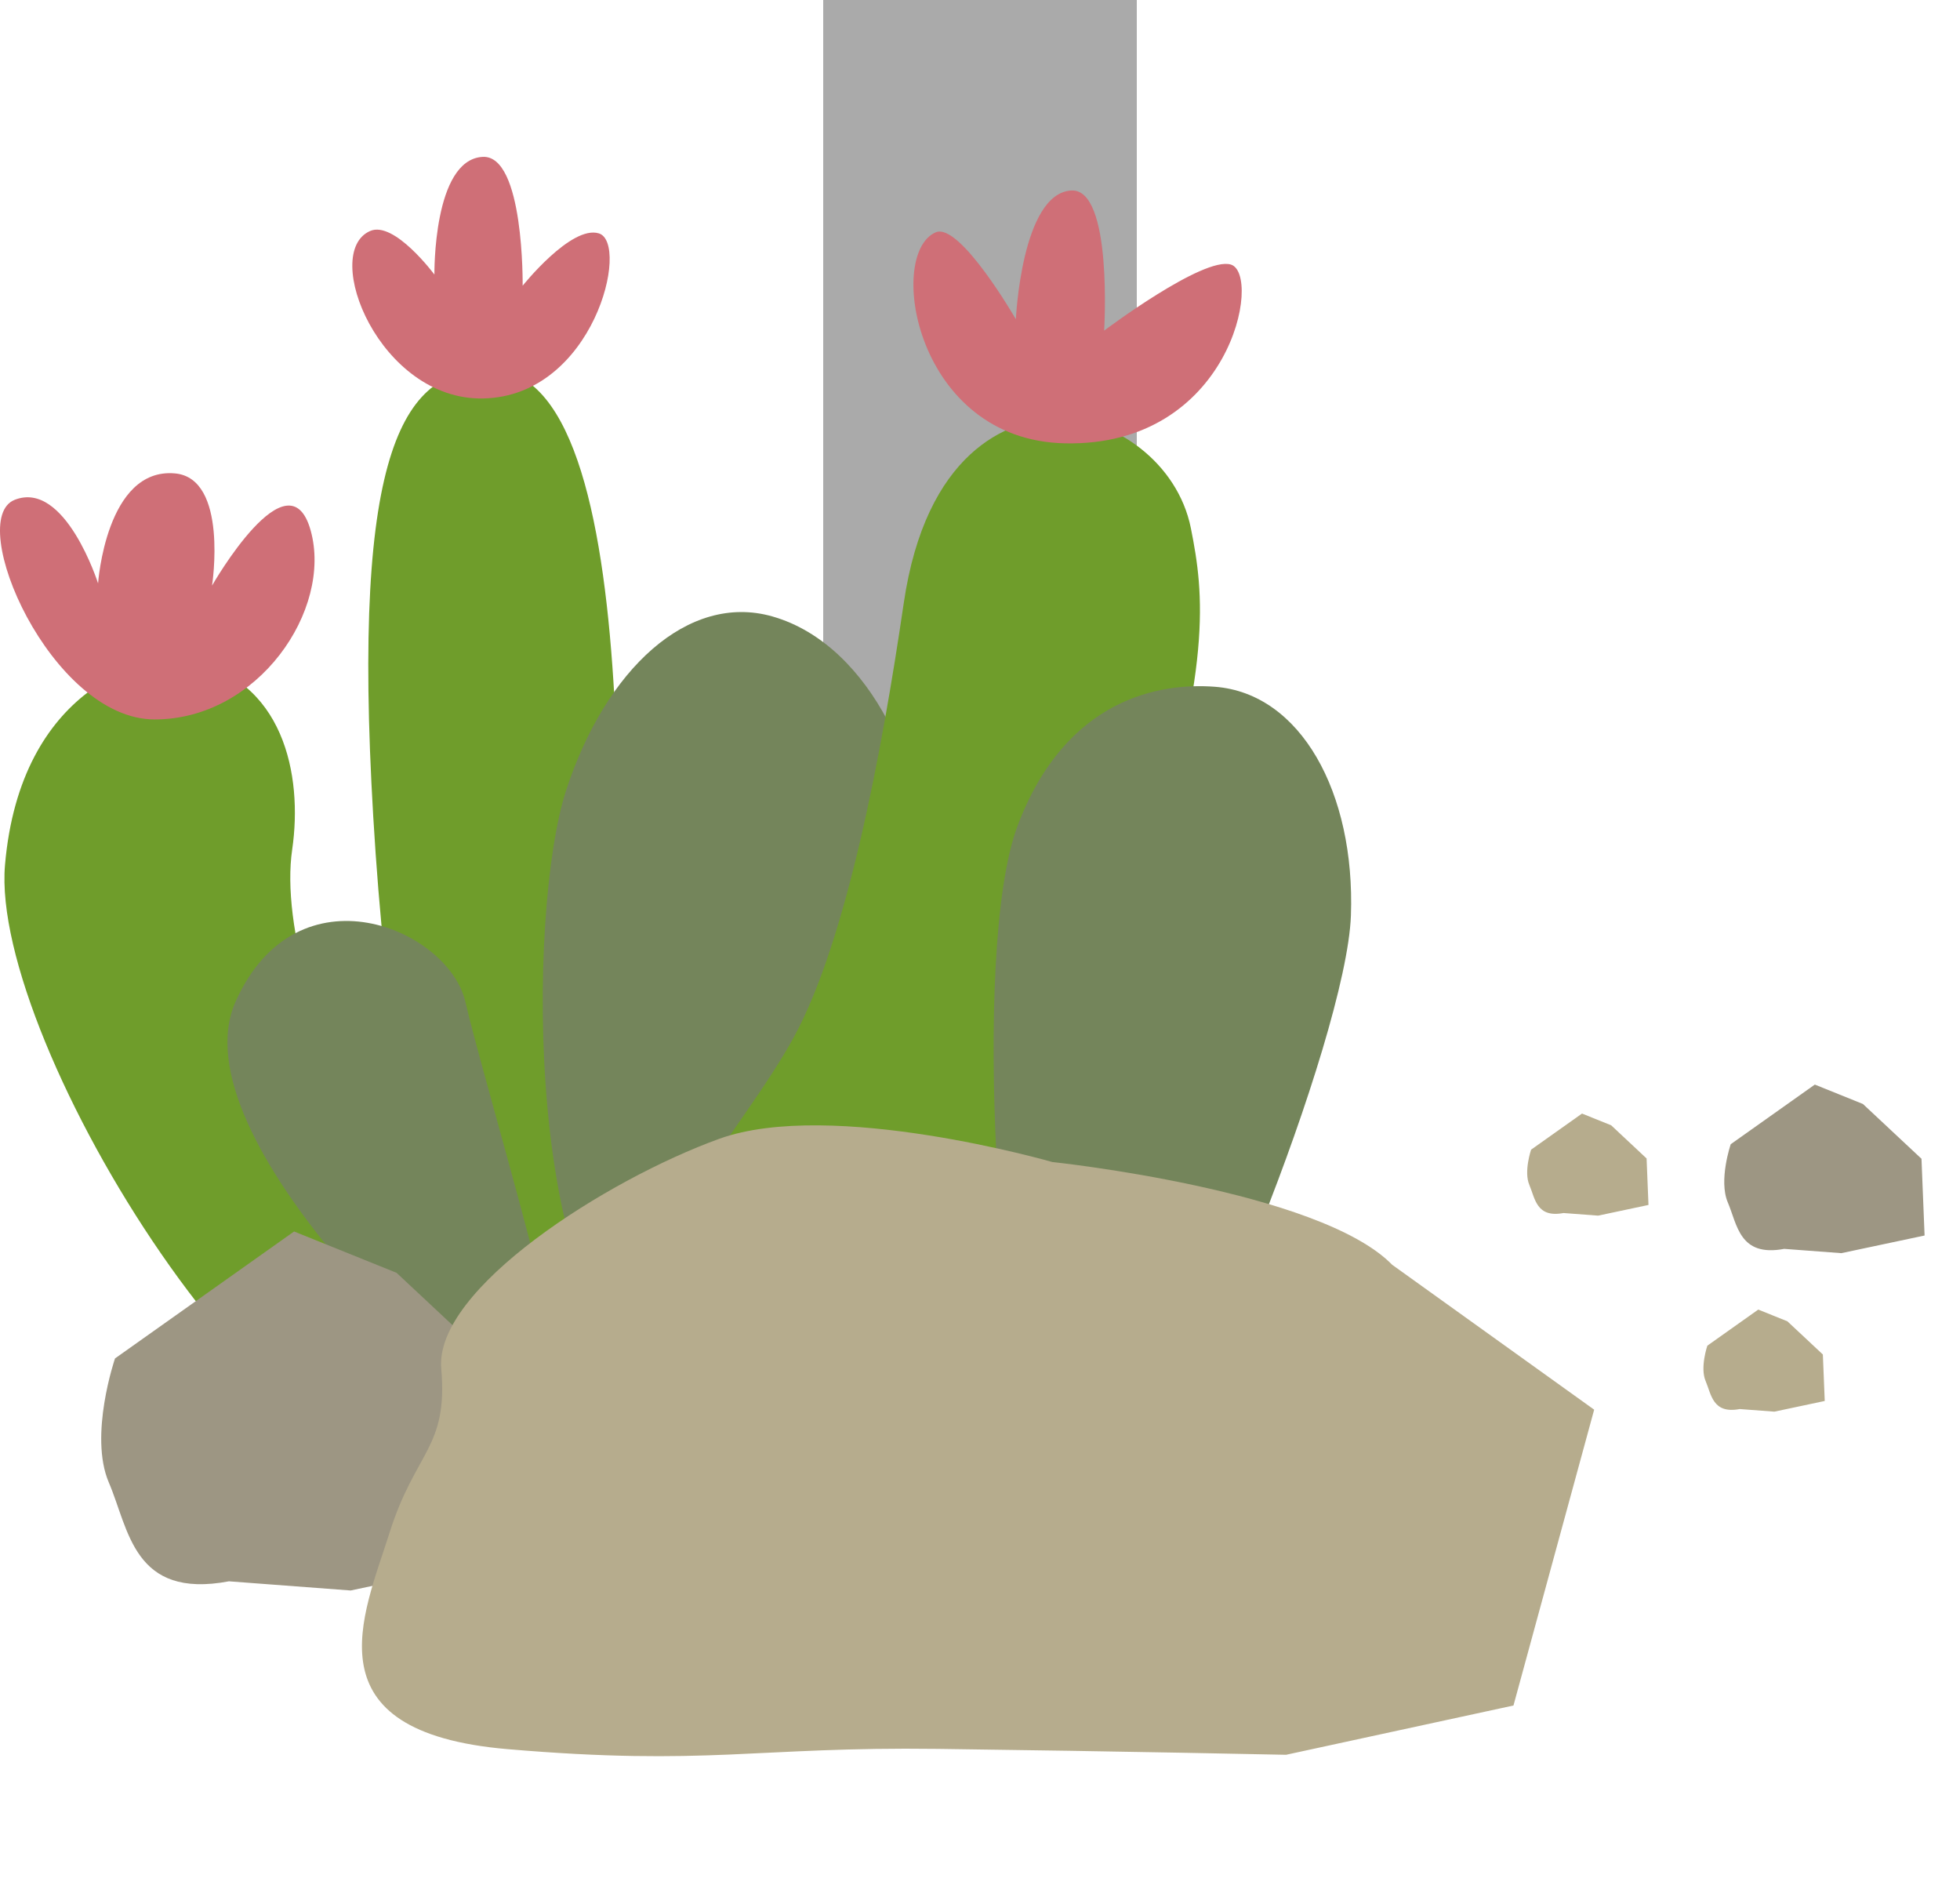 <svg xmlns="http://www.w3.org/2000/svg" fill="none" viewBox="0 0 100 96" height="96" width="100">
<rect fill="#AAAAAA" height="64" width="16" x="42"></rect>
<path fill="#B6AC8D" d="M79.77 61.876C78.383 62.137 78.321 61.126 78.028 60.443C77.735 59.76 78.118 58.643 78.118 58.643L80.715 56.802L82.202 57.401L84.01 59.093L84.106 61.464L81.536 62.009L79.769 61.876L79.77 61.876Z"></path>
<path fill="#B6AC8D" d="M88.763 71.875C87.376 72.136 87.313 71.125 87.02 70.442C86.728 69.759 87.11 68.642 87.11 68.642L89.707 66.801L91.194 67.4L93.003 69.092L93.099 71.463L90.528 72.008L88.762 71.875L88.763 71.875Z"></path>
<path fill="#9D9683" d="M91.032 63.704C88.741 64.135 88.638 62.465 88.154 61.337C87.671 60.209 88.303 58.365 88.303 58.365L92.593 55.324L95.048 56.314L98.035 59.108L98.193 63.023L93.948 63.923L91.031 63.704L91.032 63.704Z"></path>
<path fill="#6F9D2B" d="M27.88 70.832C24.3 71.28 20.27 62.309 19.043 41.653C17.925 22.8 20.609 18.648 25.195 18.872C33.51 19.278 31.234 50.182 31.347 57.477C31.458 64.772 32.478 70.255 27.88 70.832Z"></path>
<path fill="#CF6F77" d="M22.161 14.001C22.161 14.001 20.114 11.248 18.886 11.782C16.352 12.885 19.373 20.44 24.659 20.325C30.308 20.203 32.15 12.398 30.555 11.905C29.144 11.469 26.666 14.574 26.666 14.574C26.666 14.574 26.748 7.879 24.62 8.002C22.086 8.149 22.164 13.999 22.164 13.999L22.161 14.001Z"></path>
<path fill="#74855B" d="M39.399 31.442C35.114 30.226 30.899 34.135 28.886 40.308C26.872 46.48 26.761 67.354 33.695 70.496C40.629 73.638 46.669 52.54 47.117 44.46C47.373 39.816 44.545 32.902 39.399 31.442Z"></path>
<path fill="#6F9D2B" d="M54.051 21.341C51.358 21.341 47.228 23.137 46.109 30.768C44.991 38.399 43.201 47.939 40.518 52.876C37.833 57.813 32.242 63.312 32.465 69.26C32.689 75.208 37.386 74.31 39.175 72.403C40.965 70.496 54.722 56.468 58.3 45.245C61.88 34.022 61.432 30.319 60.761 26.952C60.09 23.585 56.847 21.341 54.051 21.341Z"></path>
<path fill="#CF6F77" d="M51.832 16.288C51.832 16.288 48.966 11.318 47.737 11.852C45.203 12.955 46.714 22.451 54.328 22.614C62.801 22.798 64.4 13.989 62.802 13.496C61.391 13.06 56.334 16.865 56.334 16.865C56.334 16.865 56.785 9.594 54.655 9.717C52.121 9.865 51.83 16.29 51.83 16.29L51.832 16.288Z"></path>
<path fill="#74855B" d="M52.819 71.954C51.188 70.551 49.464 48.612 51.925 42.102C54.386 35.594 59.203 34.817 61.991 35.032C66.353 35.368 69.148 40.418 68.924 46.703C68.701 52.987 60.425 73.525 58.3 73.637C56.175 73.748 53.603 72.627 52.819 71.954Z"></path>
<path fill="#6F9D2B" d="M9.537 33.686C7.509 33.316 1.037 35.033 0.255 44.123C-0.527 53.213 14.671 77.691 23.072 74.759C28.216 72.963 24.61 67.033 19.716 59.273C16.249 53.774 14.348 47.152 14.907 43.338C15.465 39.521 14.459 34.584 9.539 33.686H9.537Z"></path>
<path fill="#CF6F77" d="M5.004 29.759C5.004 29.759 3.327 24.484 0.753 25.494C-1.819 26.503 2.603 36.698 7.889 36.698C13.176 36.698 16.971 31.104 15.852 27.065C14.733 23.024 10.819 29.87 10.819 29.87C10.819 29.87 11.668 24.384 8.918 24.147C5.409 23.843 5.004 29.757 5.004 29.757V29.759Z"></path>
<path fill="#74855B" d="M26.657 72.912C24.127 71.822 8.884 58.054 12.029 51.069C15.174 44.086 22.897 47.374 23.749 51.123C24.602 54.872 29.55 71.192 28.7 72.143C27.85 73.094 27.442 73.248 26.657 72.91L26.657 72.912Z"></path>
<path fill="#9D9683" d="M11.681 80.662C6.802 81.58 6.582 78.025 5.552 75.621C4.523 73.22 5.868 69.293 5.868 69.293L15.004 62.817L20.233 64.926L26.593 70.874L26.93 79.213L17.89 81.13L11.678 80.662L11.681 80.662Z"></path>
<path fill="#B6AC8D" d="M71.041 64.527C67.33 60.708 53.688 59.274 53.688 59.274C53.688 59.274 42.424 56.026 36.696 58.09C30.967 60.162 22.16 65.742 22.513 69.81C22.866 73.879 21.187 74.008 19.868 78.206C18.542 82.403 15.681 88.351 25.893 89.223C36.104 90.096 38.547 89.091 47.851 89.21C57.155 89.329 65.615 89.511 65.615 89.511L77.218 86.997L81.335 71.907L71.034 64.519L71.041 64.527Z"></path>
</svg>
